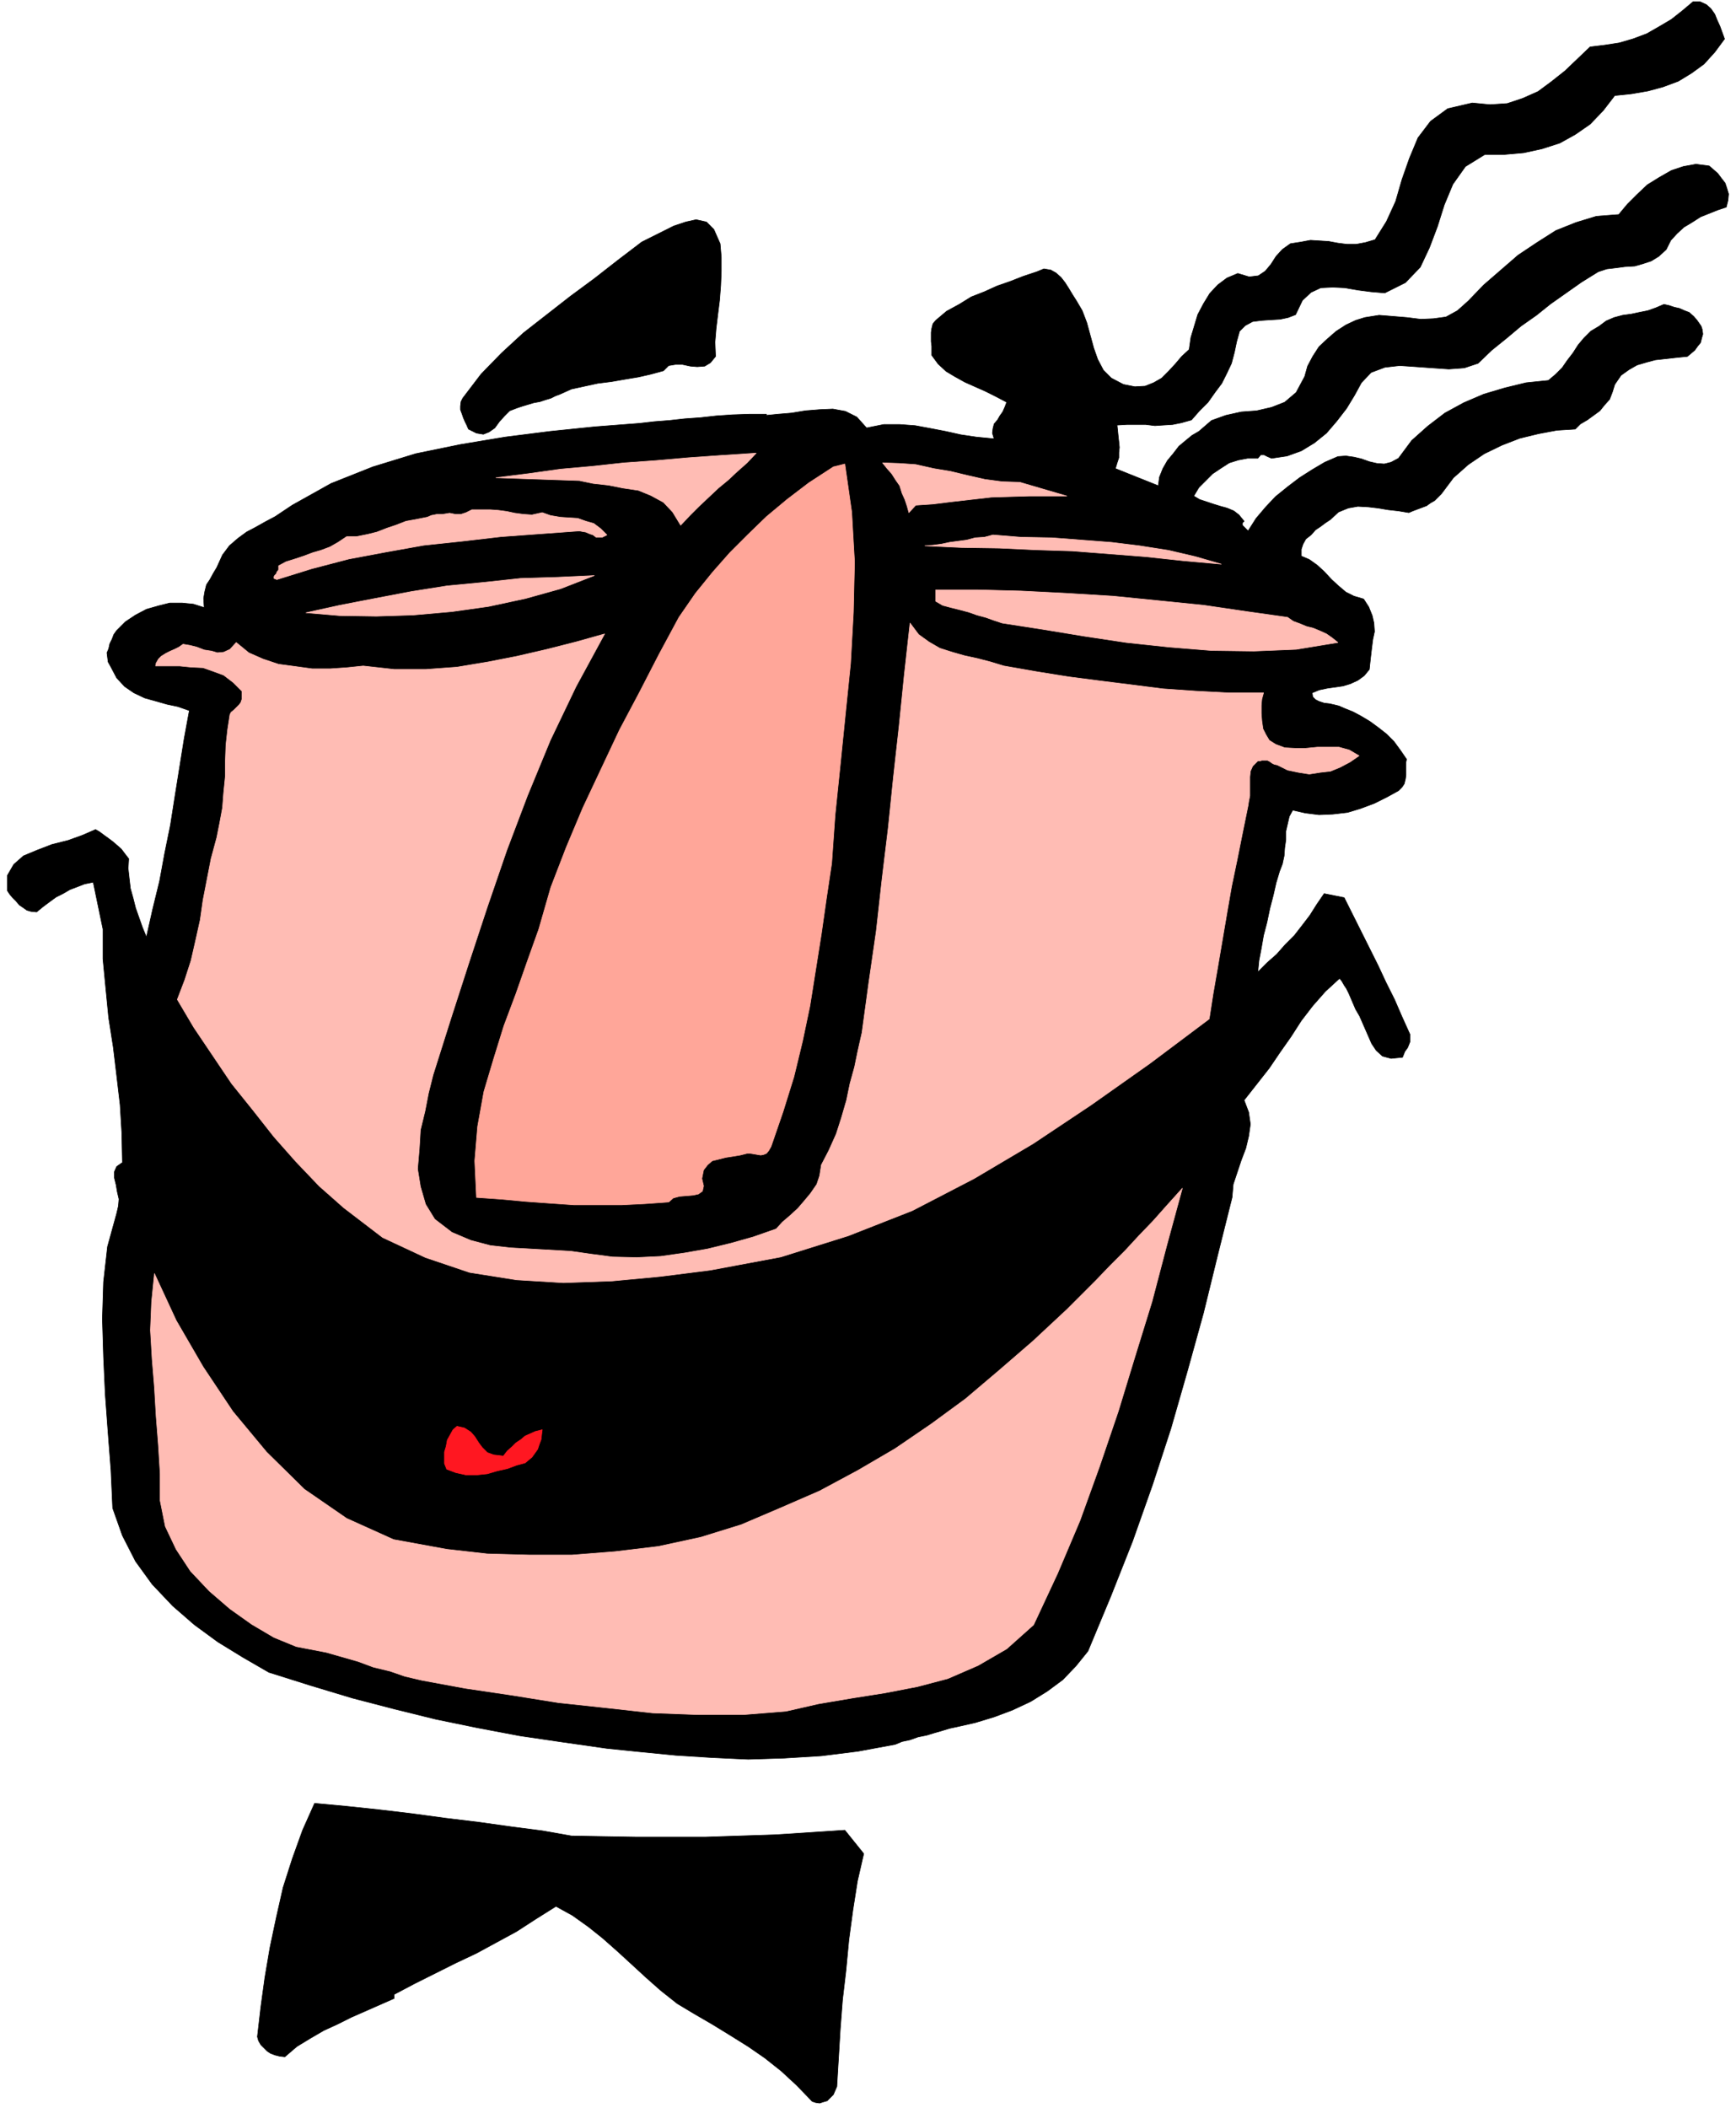 <svg xmlns="http://www.w3.org/2000/svg" fill-rule="evenodd" height="595.327" preserveAspectRatio="none" stroke-linecap="round" viewBox="0 0 3035 3684" width="490.455"><style>.pen0{stroke:#000;stroke-width:1;stroke-linejoin:round}.brush1{fill:#000}</style><path class="pen0 brush1" d="m1259 426 2 24v24l-1 25-2 26-3 24-3 25-2 24 1 25-9 11-10 6-13 1-12-1-14-3h-12l-12 2-9 9-22 6-22 5-24 4-23 4-24 3-23 5-23 5-20 9-8 3-8 4-10 3-9 3-11 2-10 3-10 3-9 3-13 5-9 9-9 10-8 11-10 7-10 4-12-2-14-7-3-7-3-6-3-7-2-6-3-8v-6l1-8 3-6 32-42 36-37 38-35 41-32 41-32 42-31 41-32 42-32 16-8 20-10 20-10 21-7 18-4 18 4 13 13 11 25zM3015 68l-17 23-19 21-22 16-23 14-27 10-26 7-29 5-29 3-20 26-23 24-26 18-27 15-31 10-32 7-34 3h-34l-34 21-22 31-15 36-12 38-14 37-16 34-26 27-36 18-24-2-23-3-23-4-21-1-21 1-17 8-15 14-12 25-13 5-14 3-17 1-15 1-16 2-13 7-10 10-5 18-4 19-5 19-8 17-9 18-12 16-12 17-15 15-14 16-18 5-15 3-16 1-15 1-16-2h-33l-17 1 1 10 1 10 1 9 1 10-1 9v9l-3 9-3 10 75 30 2-15 6-15 8-14 10-12 10-13 12-10 11-9 12-7 22-19 25-9 27-6 27-2 26-6 23-9 20-17 15-28 5-18 9-17 11-17 15-14 15-13 17-11 17-8 16-5 25-4 25 2 24 2 24 3 22-1 22-3 20-11 19-17 27-28 30-26 30-26 33-22 33-21 35-14 36-11 39-3 15-18 17-17 18-17 21-13 21-12 21-7 22-4 23 3 7 6 8 7 6 8 7 9 3 9 3 10-1 11-3 12-15 5-15 6-15 6-14 9-15 9-12 11-11 12-8 16-13 12-13 8-15 5-14 4-17 1-15 2-17 2-15 5-29 18-27 19-27 19-25 20-27 19-25 21-26 21-24 23-24 8-27 2-29-2-28-2-29-2-26 3-24 9-17 18-12 22-14 23-17 22-18 21-21 17-23 14-25 9-27 4-7-3-6-3h-6l-5 6h-18l-16 3-16 5-14 9-15 10-12 12-12 12-9 15 10 6 12 4 12 4 13 4 11 3 12 5 9 7 9 11-3 3v4l10 10 14-22 17-20 17-18 21-17 21-16 22-14 22-13 23-10 14-1 14 2 13 3 14 5 13 3 13 1 12-3 13-7 23-31 28-25 30-23 33-18 35-15 37-11 37-9 39-4 13-11 11-11 9-13 10-13 9-14 10-12 12-12 15-9 12-9 14-6 15-4 15-2 14-3 15-3 14-5 14-6 9 2 9 3 9 2 9 4 8 3 8 7 6 7 7 10 2 6 1 8-2 7-2 8-5 6-5 7-7 6-6 5-20 2-18 2-18 2-15 4-17 5-14 8-14 10-11 16-4 13-5 13-9 10-8 10-11 8-11 8-12 7-9 9-32 2-32 6-33 8-31 12-31 15-28 19-26 23-21 28-6 6-6 6-7 4-7 5-8 3-8 3-8 3-7 3-18-3-18-2-18-3-17-2-18-1-17 3-17 7-14 13-9 6-8 6-9 6-8 9-9 7-5 9-3 9v12l14 6 14 10 12 11 13 14 12 11 13 11 14 7 17 5 9 14 6 15 3 13 1 15-3 14-2 16-2 17-2 19-9 11-11 8-13 6-13 4-14 2-14 2-14 3-12 5 1 7 5 5 6 3 9 3 9 1 9 2 8 2 9 4 15 6 15 8 15 9 15 11 14 11 13 13 11 15 11 16-1 5v23l-1 7-2 8-4 6-6 6-20 11-22 11-24 9-23 7-26 3-24 1-24-3-22-5-6 11-3 13-3 13v15l-2 14-1 14-3 14-5 13-6 20-5 22-6 23-5 24-6 23-4 23-4 21-2 20 16-16 17-15 15-17 16-16 14-18 13-17 12-19 13-19 35 7 14 28 15 30 15 30 15 30 14 30 15 30 13 30 14 31v13l-2 5-2 5-5 7-4 10-20 2-15-4-11-10-8-12-7-16-7-16-7-16-7-12-3-7-3-7-3-7-3-7-4-8-4-6-4-7-4-5-25 23-22 25-20 26-18 28-19 27-19 28-22 28-22 28 8 21 3 21-3 21-5 21-8 21-7 21-7 21-2 23-25 100-25 102-28 101-29 101-32 98-35 99-38 96-40 96-21 26-23 24-27 20-29 18-32 15-32 12-33 10-31 7-14 3-13 4-14 4-13 4-15 3-14 5-14 3-12 5-65 12-64 8-65 4-63 2-64-3-63-4-61-6-59-6-77-11-75-11-74-14-73-15-73-18-73-19-73-22-73-23-45-26-44-27-41-30-38-33-36-38-29-40-23-45-17-48-3-66-5-65-5-68-3-66-2-66 2-64 7-62 16-58 3-13 1-12-3-13-2-12-3-12v-11l4-9 10-7-1-51-3-50-6-51-6-50-8-51-5-51-5-52v-52l-17-82-15 3-13 5-13 5-12 7-12 6-11 8-12 9-11 9-10-1-7-2-7-5-6-4-6-7-6-6-5-6-4-6v-27l11-19 17-15 24-10 26-10 28-7 25-9 23-10 7 4 8 6 7 5 8 6 7 6 8 7 6 8 7 9-1 17 2 18 2 17 5 18 4 16 6 17 6 17 7 17 11-49 12-49 9-49 10-49 8-51 8-50 8-50 9-49-20-7-19-4-21-6-18-5-19-9-16-11-14-15-10-19-5-9-1-8-1-8 3-7 2-9 4-8 3-8 5-7 15-15 18-12 19-10 21-6 20-5h21l20 2 19 6-1-16 2-12 3-12 6-9 6-11 6-10 5-11 5-11 12-16 15-13 15-11 17-9 16-9 17-9 15-10 15-10 68-38 73-29 75-23 78-16 78-13 79-10 78-8 78-6 26-3 26-2 27-3 28-2 27-3 29-2 29-1h30v2l20-2 24-2 24-4 25-2 23-1 22 4 20 10 17 19 30-6h28l27 2 27 5 26 5 27 6 27 4 31 3-3-10 1-8 2-8 6-7 4-7 5-7 4-9 3-8-19-10-18-9-18-8-18-8-18-10-15-9-14-13-11-15v-16l-1-8v-16l1-7 2-8 5-6 19-16 22-12 21-13 23-9 22-10 23-8 23-9 24-8 12-5 12 2 9 5 9 8 7 9 7 11 6 10 7 11 10 17 8 21 6 22 6 22 7 20 10 19 14 14 21 11 20 4 18-1 15-6 14-8 12-12 12-13 11-13 13-12 3-21 6-20 6-20 10-19 11-18 14-15 16-12 19-8 20 6 16-2 12-8 10-12 9-14 11-12 14-10 19-3 16-3 16 1 16 1 16 3 16 2h16l16-3 17-5 20-32 16-35 11-38 13-37 15-36 22-29 30-22 43-10 31 3 30-2 27-9 27-12 23-17 24-19 22-21 22-21 25-3 26-4 24-7 24-9 21-12 22-13 19-15 19-16h12l11 5 8 7 7 10 4 10 5 11 4 11 4 11zM999 3209l55 1 59 1h120l60-2 62-2 61-4 61-4 33 41-11 48-8 51-7 52-5 53-6 51-4 52-3 50-3 50-3 7-3 7-6 6-5 5-7 2-6 2-7-1-6-2-27-28-27-25-29-23-29-20-32-20-31-19-31-18-30-18-29-23-26-23-25-23-24-22-26-23-25-20-28-20-29-16-35 22-34 22-35 19-35 19-36 17-36 18-36 18-36 19v7l-25 11-25 11-25 11-24 12-24 11-24 14-23 14-21 18-9-1-8-2-8-3-6-4-6-6-5-5-4-7-2-7 6-52 7-51 9-53 11-52 12-53 16-50 18-50 21-47 54 5 57 6 59 7 59 8 58 7 57 8 54 7 51 9z"/><path class="pen0 brush1" d="m1892 798-93-24 4-5 5-5 6-4 6-3 5-3 6-1 5 1 5 4 5 5 6 4 7 4 7 5 7 3 7 5 6 6 6 8z"/><path d="M1807 2840h0l-47 42-50 29-53 23-53 14-57 11-57 9-59 10-57 13-75 6h-77l-81-3-81-9-84-9-81-13-81-12-76-14-30-7-26-9-29-7-27-10-28-8-28-8-26-5-26-5-39-16-39-23-38-27-36-31-33-35-25-38-19-40-9-45v-47l-3-49-4-51-3-51-4-49-3-51 2-49 5-50 38 82 47 81 52 78 59 71 66 65 74 51 82 37 93 17 71 8 73 2h75l76-6 75-9 74-16 71-22 68-29 69-30 67-36 65-38 63-43 60-44 59-50 59-51 59-55 26-26 25-25 25-26 26-26 24-26 25-26 24-27 27-30-27 99-26 99-30 97-29 95-33 97-34 94-39 92-42 90zm-52-1676 57 10 56 9 54 7 56 7 55 7 57 4 57 3h62l-3 11-1 11v14l1 13 2 14 5 10 6 10 11 7 16 6 19 1h17l21-2h38l18 5 17 10-16 11-17 9-17 7-18 2-19 3-19-3-19-4-18-9-5-1-4-2-4-3-4-2h-10l-3 1h-4l-9 9-4 9-1 10v33l-2 10-1 7-10 49-9 45-10 48-8 46-8 47-8 47-8 46-7 45-104 78-102 72-102 68-103 61-108 56-112 44-118 37-123 23-87 11-85 8-85 3-82-5-82-13-77-26-75-35-68-52-43-38-41-43-38-43-37-47-37-46-33-49-33-49-29-49 13-34 11-34 8-35 8-36 5-35 7-36 7-36 10-37 5-25 5-27 2-26 3-30v-26l1-28 3-27 4-26 2-4 5-4 4-4 5-5 3-4 2-6v-14l-15-15-17-13-19-7-17-6-21-1-20-2h-42l1-5 4-7 5-5 8-5 8-4 7-3 8-4 7-5 12 2 12 3 13 5 13 2 10 3 11-1 11-5 11-12 22 18 25 11 27 9 30 4 29 4h31l29-2 29-3 54 6h56l54-4 54-9 51-10 52-12 51-13 50-14-50 92-45 94-40 97-36 95-34 99-32 97-32 99-31 98-8 32-6 31-8 33-2 33-3 35 5 31 9 31 16 26 30 23 33 14 34 9 35 4 36 2 35 2 35 2 35 5 38 5 42 1 42-2 42-6 40-7 41-10 39-11 40-14 11-12 14-12 13-12 12-14 10-12 11-16 5-15 3-19 13-25 13-29 9-28 9-31 6-29 8-29 6-29 7-31 12-88 13-90 10-90 11-91 9-88 10-90 9-89 10-90 15 20 18 13 19 11 22 7 21 6 23 5 23 6 23 7zm110-297h-65l-34 1-33 1-35 4-35 4-32 4-30 2-12 13-3-11-4-12-5-11-4-13-7-10-7-11-8-9-8-10 29 1 29 2 31 7 30 5 29 7 31 7 30 4 31 1 82 24zm-543-75-16 17-17 15-16 15-17 14-17 16-17 16-16 16-16 17-14-23-16-17-22-12-22-9-27-4-25-5-27-3-24-5-146-5 56-7 57-8 56-5 55-6 56-4 57-5 57-4 61-4zm929 287h0l10 7 11 4 12 5 12 3 12 5 11 5 10 7 10 8-73 12-74 3-74-1-74-6-75-8-73-11-73-12-71-11-15-5-14-5-15-4-14-5-15-4-16-4-15-4-12-7v-20h72l77 2 79 4 82 5 80 8 79 8 75 11 71 10zm-116-93-67-6-65-7-64-5-64-5-64-2-64-3-66-1-64-3 14-1 15-2 14-3 15-2 15-2 15-4 16-1 15-4 49 4 54 1 52 4 52 4 49 6 51 8 47 11 45 13zm-1096 20h0l-59 23-61 17-65 14-64 9-68 6-64 2-64-1-59-5 59-13 62-12 63-12 63-10 63-6 65-7 65-2 64-3zm-91-110 14 5 17 3 15 1 16 1 14 5 14 4 12 9 11 11-8 4h-11l-5-4-6-2-7-3-6-1-5-1-69 5-68 5-69 8-66 7-67 12-64 12-65 17-61 19-5-2v-3l1-2 3-3 1-3 3-4v-7l13-7 16-5 15-5 16-6 14-4 16-6 14-8 15-10h17l20-4 16-4 18-7 15-5 18-7 17-3 20-4 7-3 10-2h10l12-2 10 2h10l9-3 10-5h32l14 1 15 2 14 3 15 2 15 1 18-4z" style="stroke:#ffbcb4;stroke-width:1;stroke-linejoin:round;fill:#ffbcb4"/><path style="stroke:#ffa699;stroke-width:1;stroke-linejoin:round;fill:#ffa699" d="m1454 1509-9 60-9 63-10 63-10 63-13 62-15 62-19 61-21 61-4 7-4 5-5 2-5 1-6-1-6-1-6-1h-6l-12 3-12 2-13 2-12 3-12 3-8 7-7 9-3 15 3 13-2 9-7 5-9 2-12 1-12 1-11 3-8 7-42 3-41 2h-82l-43-3-42-3-43-4-43-3-3-64 5-60 11-61 17-57 18-58 21-56 20-57 20-56 21-73 27-70 29-69 32-68 32-68 35-66 34-66 35-65 29-42 30-37 30-34 32-32 32-31 36-30 38-29 43-28 20-5 12 84 5 87-2 88-5 90-9 88-9 89-9 87-6 85z"/><path style="stroke:#ff1721;stroke-width:1;stroke-linejoin:round;fill:#ff1721" d="m880 2545 7-9 8-7 7-7 9-6 7-6 9-4 9-4 12-3-1 8-1 9-3 8-3 9-5 7-5 7-6 5-6 5-15 4-16 6-18 4-17 5-19 2h-18l-18-4-16-6-4-10v-20l3-10 2-11 5-9 5-9 7-6 13 3 11 7 7 8 7 11 6 8 9 9 11 4 17 2z"/></svg>
